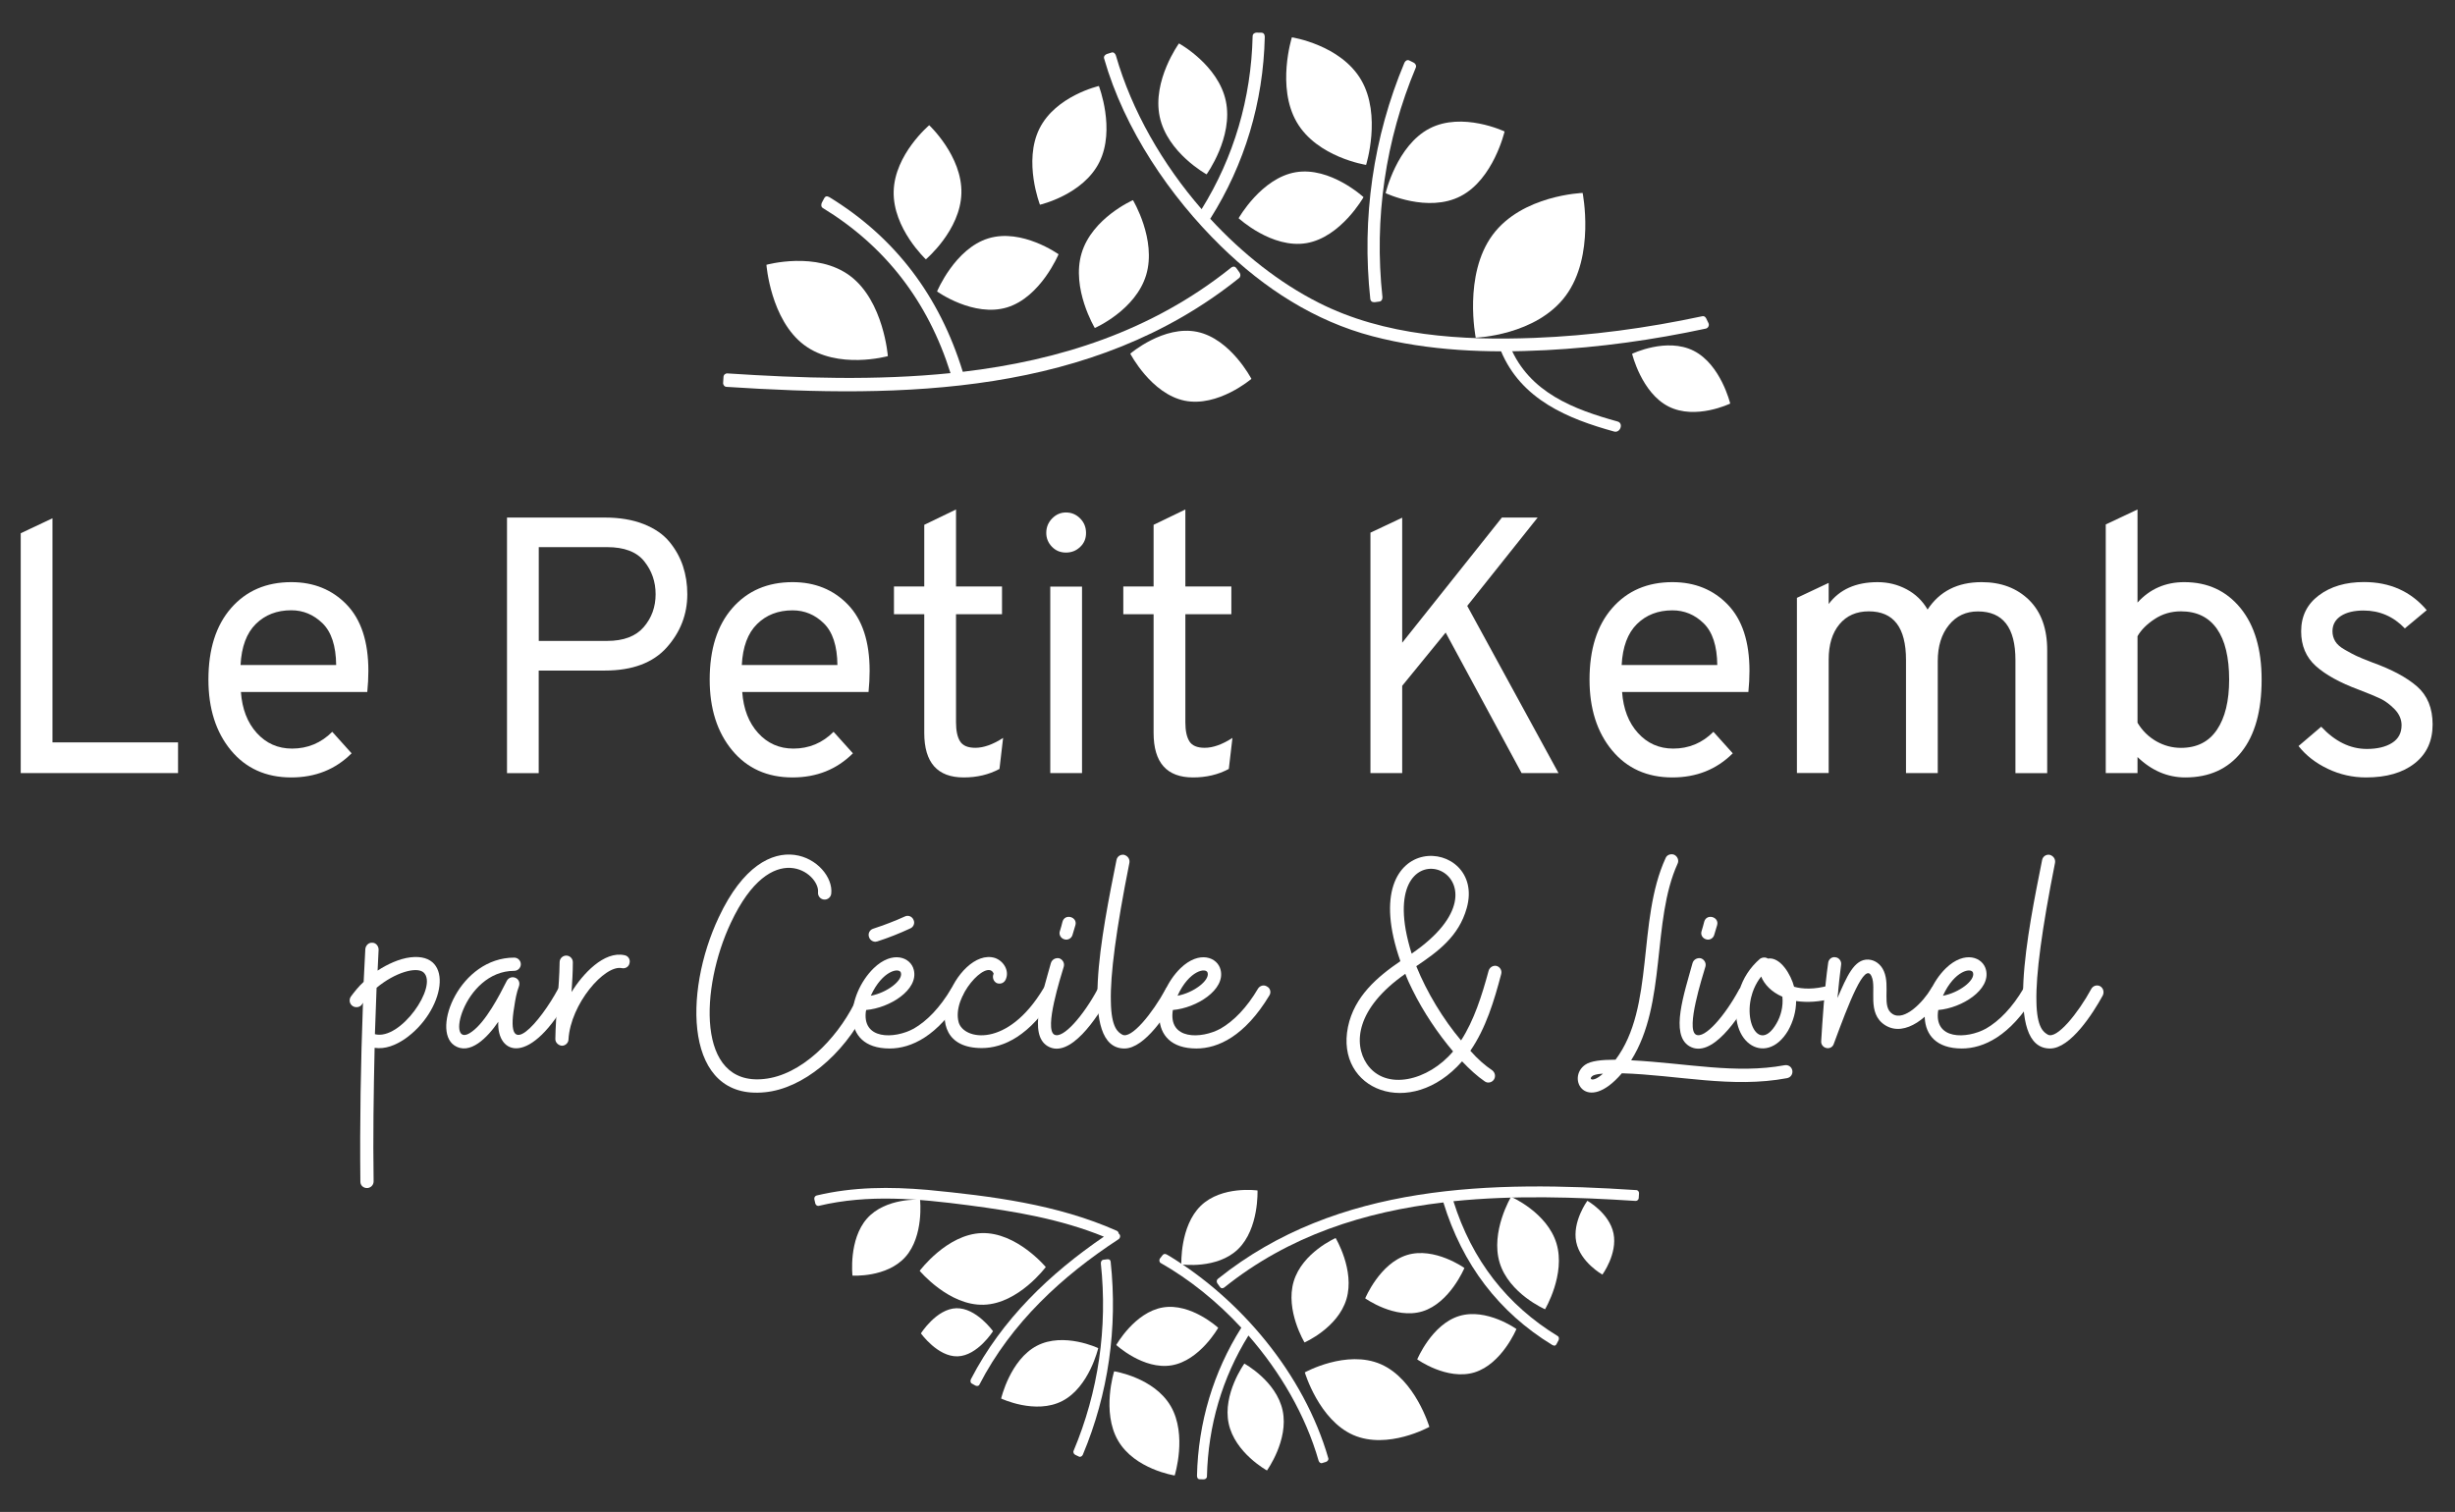 <?xml version="1.0" encoding="utf-8"?>
<!-- Generator: Adobe Illustrator 16.0.0, SVG Export Plug-In . SVG Version: 6.00 Build 0)  -->
<!DOCTYPE svg PUBLIC "-//W3C//DTD SVG 1.1//EN" "http://www.w3.org/Graphics/SVG/1.1/DTD/svg11.dtd">
<svg version="1.1" id="Calque_3" xmlns="http://www.w3.org/2000/svg" xmlns:xlink="http://www.w3.org/1999/xlink" x="0px" y="0px"
	 width="303.75px" height="187.1px" viewBox="0 0 303.75 187.1" enable-background="new 0 0 303.75 187.1" xml:space="preserve">
<rect x="0" y="0" width="303.75" height="187.1" fill="#333333" stroke="none"/>
<g>
	<g>
		<g>
			<g>
				<path fill="#FFFFFF" d="M160.443,15.119c-2.535-4.36-0.602-10.501-0.602-10.501s6.041,0.926,8.577,5.287
					c2.535,4.361,0.603,10.501,0.603,10.501S162.979,19.479,160.443,15.119z"/>
			</g>
			<g>
				<path fill="#FFFFFF" d="M143.487,14.445c-0.944-4.478,2.382-9.072,2.382-9.072s4.855,2.652,5.8,7.13
					c0.943,4.478-2.383,9.072-2.383,9.072S144.431,18.913,143.487,14.445z"/>
			</g>
			<g>
				<path fill="#FFFFFF" d="M193.728,36.589c-3.65,4.945-11.14,5.197-11.14,5.197s-1.564-7.768,2.086-12.713
					c3.65-4.945,11.14-5.197,11.14-5.197S197.378,31.644,193.728,36.589z"/>
			</g>
			<g>
				<path fill="#FFFFFF" d="M176.87,15.901c4.063-2.113,9.287,0.369,9.287,0.369s-1.366,5.898-5.43,8.002
					c-4.064,2.113-9.288-0.369-9.288-0.369S172.807,18.014,176.87,15.901z"/>
			</g>
			<g>
				<path fill="#FFFFFF" d="M206.45,50.309c-3.354-1.699-4.514-6.527-4.514-6.527s4.271-2.068,7.624-0.369
					c3.354,1.699,4.514,6.527,4.514,6.527S209.804,52.009,206.45,50.309z"/>
			</g>
			<g>
				<path fill="#FFFFFF" d="M146.553,49.581c-4.136-0.863-6.707-5.817-6.707-5.817s4.145-3.561,8.28-2.697
					c4.136,0.863,6.707,5.817,6.707,5.817S150.688,50.435,146.553,49.581z"/>
			</g>
			<g>
				<path fill="#FFFFFF" d="M141.814,34.018c-1.304,4.37-6.356,6.572-6.356,6.572s-2.939-4.882-1.636-9.251
					c1.304-4.37,6.356-6.572,6.356-6.572S143.118,29.648,141.814,34.018z"/>
			</g>
			<g>
				<path fill="#FFFFFF" d="M118.951,23.912c-0.117,4.585-4.396,8.182-4.396,8.182s-4.1-3.83-3.983-8.415
					c0.117-4.585,4.396-8.182,4.396-8.182S119.068,19.327,118.951,23.912z"/>
			</g>
			<g>
				<path fill="#FFFFFF" d="M105.195,34.153c4.145,3.12,4.657,9.917,4.657,9.917s-6.213,1.735-10.367-1.385
					c-4.145-3.12-4.657-9.917-4.657-9.917S101.05,31.033,105.195,34.153z"/>
			</g>
			<g>
				<path fill="#FFFFFF" d="M136.024,20.055c-2.014,4.055-7.354,5.278-7.354,5.278s-2.077-5.359-0.063-9.414
					c2.014-4.055,7.354-5.278,7.354-5.278S138.038,16,136.024,20.055z"/>
			</g>
			<g>
				<path fill="#FFFFFF" d="M161.64,30.089c-4.271,0.719-8.389-3.084-8.389-3.084s2.806-4.972,7.067-5.691
					c4.271-0.719,8.388,3.084,8.388,3.084S165.91,29.361,161.64,30.089z"/>
			</g>
			<g>
				<path fill="#FFFFFF" d="M124.615,38.037c-4.153,1.268-8.676-1.969-8.676-1.969s2.202-5.305,6.356-6.572
					c4.153-1.268,8.676,1.969,8.676,1.969S128.769,36.76,124.615,38.037z"/>
			</g>
			<path fill="#FFFFFF" d="M169.938,37.389c0.045,0.009,0.09,0.009,0.144,0.009c0.197-0.027,0.396-0.054,0.603-0.081
				c0.252-0.036,0.387-0.314,0.359-0.557c-1.052-9.737,0.378-19.447,4.127-28.393c0.107-0.252-0.054-0.513-0.27-0.621
				c-0.18-0.09-0.369-0.18-0.549-0.27c-0.233-0.117-0.485,0.063-0.584,0.279c-3.866,9.215-5.305,19.231-4.226,29.247
				C169.578,37.263,169.749,37.38,169.938,37.389z"/>
			<path fill="#FFFFFF" d="M89.875,47.873c21.758,1.42,45.286,1.105,63.439-13.469c0.197-0.162,0.197-0.476,0.054-0.674
				c-0.135-0.189-0.27-0.369-0.405-0.558c-0.144-0.198-0.332-0.216-0.494-0.135c-0.045,0.018-0.099,0.036-0.144,0.081
				c-9.845,7.894-21.317,11.49-33.203,12.893c-2.887-9.404-8.389-16.651-16.508-21.614c-0.035-0.018-0.071-0.036-0.107-0.045
				c-0.18-0.099-0.396-0.081-0.521,0.162c-0.099,0.189-0.198,0.369-0.297,0.558c-0.107,0.207-0.117,0.53,0.108,0.665
				c7.705,4.702,13.01,11.535,15.806,20.437c-9.171,0.935-18.548,0.629-27.603,0.036c-0.242-0.018-0.477,0.171-0.484,0.44
				c-0.019,0.234-0.027,0.468-0.046,0.702C89.443,47.603,89.623,47.855,89.875,47.873z"/>
			<path fill="#FFFFFF" d="M151.066,30.467c5.367,5.25,11.616,9.27,18.736,11.14c6.986,1.834,14.296,2.095,21.462,1.726
				c6.644-0.342,13.279-1.268,19.798-2.67c0.278-0.063,0.458-0.396,0.323-0.674c-0.099-0.198-0.188-0.396-0.287-0.593
				c-0.019-0.045-0.046-0.081-0.072-0.108c-0.09-0.117-0.233-0.198-0.414-0.153c-6.842,1.465-13.801,2.41-20.777,2.679
				c-8.928,0.342-18.539-0.216-26.712-4.37c-4.792-2.427-9.396-6.042-13.388-10.375c0.009-0.009,0.009-0.009,0.019-0.018
				c4.243-6.716,6.554-14.403,6.733-22.486c0-0.054-0.009-0.099-0.018-0.144c-0.018-0.198-0.144-0.377-0.396-0.377
				c-0.198,0-0.404,0-0.603-0.009c-0.233,0-0.485,0.162-0.485,0.441c-0.18,7.705-2.319,14.979-6.312,21.407
				c-4.837-5.565-8.649-12.192-10.601-18.998c-0.063-0.225-0.27-0.468-0.53-0.387c-0.188,0.063-0.387,0.117-0.575,0.18
				c-0.216,0.063-0.44,0.288-0.359,0.558C139.117,16.027,144.772,24.317,151.066,30.467z"/>
			<g>
				<path fill="#FFFFFF" d="M185.699,43.413c2.518,6.069,8.334,8.416,14.008,9.989c0.764,0.216,1.204-1.025,0.432-1.241
					c-5.35-1.484-10.924-3.542-13.315-9.314C186.499,42.073,185.375,42.64,185.699,43.413L185.699,43.413z"/>
			</g>
		</g>
		<g>
			<g>
				<path fill="#FFFFFF" d="M148.566,149.218c2.599-2.527,7.022-1.898,7.022-1.898s0.197,4.73-2.4,7.256
					c-2.599,2.527-7.022,1.896-7.022,1.896S145.969,151.743,148.566,149.218z"/>
			</g>
			<g>
				<path fill="#FFFFFF" d="M195.022,153.695c-0.513-2.525,1.376-5.098,1.376-5.098s2.724,1.52,3.236,4.037
					c0.513,2.525-1.375,5.098-1.375,5.098S195.535,156.212,195.022,153.695z"/>
			</g>
			<g>
				<path fill="#FFFFFF" d="M160.066,158.577c1.061-3.57,5.188-5.369,5.188-5.369s2.4,3.984,1.34,7.553
					c-1.062,3.57-5.188,5.367-5.188,5.367S158.996,162.146,160.066,158.577z"/>
			</g>
			<g>
				<path fill="#FFFFFF" d="M185.546,156.257c-1.159-3.84,1.412-8.154,1.412-8.154s4.45,1.924,5.619,5.764
					c1.16,3.838-1.412,8.154-1.412,8.154S186.715,160.097,185.546,156.257z"/>
			</g>
			<g>
				<path fill="#FFFFFF" d="M180.538,162.857c3.39-1.035,7.085,1.609,7.085,1.609s-1.798,4.324-5.188,5.367
					c-3.39,1.033-7.085-1.609-7.085-1.609S177.148,163.89,180.538,162.857z"/>
			</g>
			<g>
				<path fill="#FFFFFF" d="M170.855,168.825c4.252,1.861,5.996,7.75,5.996,7.75s-5.151,2.869-9.413,1.008
					c-4.253-1.861-5.997-7.75-5.997-7.75S166.603,166.966,170.855,168.825z"/>
			</g>
			<g>
				<path fill="#FFFFFF" d="M143.883,161.796c3.479-0.586,6.842,2.518,6.842,2.518s-2.283,4.063-5.772,4.646
					c-3.479,0.586-6.842-2.516-6.842-2.516S140.395,162.38,143.883,161.796z"/>
			</g>
			<g>
				<path fill="#FFFFFF" d="M158.699,174.562c0.773,3.65-1.941,7.408-1.941,7.408s-3.965-2.166-4.738-5.816s1.941-7.408,1.941-7.408
					S157.927,170.904,158.699,174.562z"/>
			</g>
			<g>
				<path fill="#FFFFFF" d="M174.101,155.304c3.39-1.033,7.085,1.609,7.085,1.609s-1.798,4.324-5.188,5.367
					c-3.39,1.035-7.085-1.609-7.085-1.609S170.711,156.337,174.101,155.304z"/>
			</g>
			<g>
				<path fill="#FFFFFF" d="M121.469,152.597c4.307-0.135,7.921,4.199,7.921,4.199s-3.372,4.541-7.679,4.666
					c-4.307,0.135-7.921-4.197-7.921-4.197S117.162,152.724,121.469,152.597z"/>
			</g>
			<g>
				<path fill="#FFFFFF" d="M107.281,150.782c2.311-2.6,6.554-2.32,6.554-2.32s0.504,4.477-1.807,7.076
					c-2.311,2.598-6.555,2.318-6.555,2.318S104.971,153.38,107.281,150.782z"/>
			</g>
			<g>
				<path fill="#FFFFFF" d="M131.448,173.366c-3.317,1.727-7.579-0.297-7.579-0.297s1.114-4.811,4.433-6.535
					c3.317-1.727,7.579,0.297,7.579,0.297S134.766,171.65,131.448,173.366z"/>
			</g>
			<g>
				<path fill="#FFFFFF" d="M118.483,167.847c-2.464,0.072-4.54-2.842-4.54-2.842s1.915-3.039,4.378-3.111
					c2.464-0.072,4.541,2.842,4.541,2.842S120.947,167.775,118.483,167.847z"/>
			</g>
			<g>
				<path fill="#FFFFFF" d="M144.854,174.015c2.068,3.559,0.485,8.576,0.485,8.576s-4.936-0.756-7.004-4.314
					c-2.067-3.561-0.485-8.578-0.485-8.578S142.786,170.454,144.854,174.015z"/>
			</g>
			<path fill="#FFFFFF" d="M202.458,147.275c-17.757-1.16-36.961-0.908-51.787,10.996c-0.162,0.135-0.162,0.396-0.045,0.549
				c0.107,0.152,0.225,0.305,0.332,0.459c0.117,0.162,0.271,0.17,0.405,0.107c0.036-0.01,0.081-0.035,0.116-0.063
				c8.038-6.447,17.397-9.379,27.107-10.52c2.356,7.678,6.852,13.594,13.478,17.641c0.027,0.018,0.063,0.025,0.09,0.035
				c0.145,0.08,0.324,0.063,0.423-0.135c0.081-0.152,0.162-0.307,0.243-0.459c0.09-0.17,0.099-0.432-0.091-0.549
				c-6.284-3.838-10.618-9.412-12.901-16.686c7.48-0.766,15.141-0.514,22.531-0.037c0.197,0.01,0.387-0.143,0.396-0.359
				c0.009-0.189,0.026-0.387,0.036-0.576C202.809,147.491,202.665,147.284,202.458,147.275z"/>
			<path fill="#FFFFFF" d="M144.683,155.431c-0.107-0.064-0.225-0.127-0.332-0.189c-0.189-0.107-0.378-0.09-0.513,0.09
				c-0.108,0.135-0.216,0.27-0.324,0.414c-0.116,0.152-0.081,0.449,0.09,0.547c3.552,2.016,6.978,4.766,9.98,8.012
				c-3.453,5.475-5.341,11.742-5.484,18.332c0,0.045,0.009,0.082,0.018,0.117c0.019,0.162,0.117,0.305,0.324,0.305
				c0.161,0,0.332,0,0.494,0.01c0.188,0,0.396-0.135,0.396-0.359c0.144-6.275,1.888-12.201,5.134-17.441
				c3.938,4.504,7.066,9.861,8.676,15.473c0.055,0.189,0.226,0.377,0.432,0.314c0.162-0.045,0.315-0.1,0.477-0.145
				c0.171-0.053,0.36-0.232,0.297-0.457C161.325,169.986,153.458,160.779,144.683,155.431z M163.843,180.56L163.843,180.56
				c0,0.008,0,0.008,0,0.018C163.843,180.568,163.843,180.56,163.843,180.56z"/>
			<path fill="#FFFFFF" d="M137.104,155.835c-0.036-0.01-0.072-0.01-0.117,0c-0.161,0.018-0.323,0.045-0.485,0.063
				c-0.207,0.027-0.314,0.26-0.297,0.459c0.854,7.947-0.306,15.877-3.371,23.178c-0.09,0.207,0.045,0.422,0.216,0.504
				c0.152,0.072,0.297,0.143,0.449,0.215c0.188,0.09,0.396-0.053,0.477-0.232c3.156-7.525,4.324-15.699,3.443-23.881
				C137.4,155.933,137.256,155.835,137.104,155.835z"/>
			<path fill="#FFFFFF" d="M138.416,152.661c-0.009-0.154-0.107-0.289-0.242-0.352c-7.373-3.281-15.527-4.297-23.431-5.063
				c-4.612-0.395-9.161-0.385-13.693,0.693c-0.188,0.045-0.341,0.242-0.296,0.459c0.035,0.17,0.08,0.342,0.116,0.512
				c0.045,0.197,0.225,0.359,0.432,0.314c6.132-1.465,12.345-0.881,18.53-0.072c5.7,0.746,11.383,1.699,16.75,3.885
				c-6.635,4.531-12.614,10.205-16.444,17.623c-0.09,0.17-0.099,0.439,0.09,0.547c0.144,0.082,0.288,0.162,0.432,0.244
				c0.162,0.09,0.414,0.107,0.513-0.09c3.956-7.68,10.276-13.469,17.227-18.01C138.632,153.191,138.668,152.814,138.416,152.661z"/>
		</g>
		<g>
			<path fill="#FFFFFF" d="M36.037,96.208c-3.129,0-5.619-1.125-7.471-3.363c-1.853-2.239-2.779-5.161-2.779-8.739
				c0-3.767,0.936-6.716,2.806-8.856s4.352-3.21,7.454-3.21c2.769,0,5.053,0.926,6.842,2.778s2.688,4.585,2.688,8.2
				c0,0.845-0.045,1.717-0.135,2.616H29.807c0.152,2.113,0.809,3.803,1.969,5.08s2.607,1.924,4.361,1.924
				c1.924,0,3.587-0.692,4.972-2.077l2.392,2.661C41.504,95.218,39.022,96.208,36.037,96.208z M29.762,82.299h11.832
				c-0.027-2.383-0.594-4.1-1.69-5.17c-1.106-1.07-2.392-1.609-3.866-1.609c-1.779,0-3.236,0.566-4.379,1.69
				C30.508,78.343,29.879,80.042,29.762,82.299z"/>
			<path fill="#FFFFFF" d="M62.73,95.667v-31.62h12.103c1.834,0,3.443,0.27,4.81,0.809c1.367,0.54,2.428,1.277,3.184,2.194
				c0.755,0.917,1.313,1.924,1.672,3.003c0.359,1.088,0.539,2.248,0.539,3.479c0,2.5-0.854,4.693-2.553,6.599
				c-1.699,1.897-4.253,2.85-7.66,2.85h-8.173v12.695H62.73V95.667z M75.111,79.314c2.051,0,3.561-0.576,4.541-1.717
				c0.979-1.142,1.465-2.5,1.465-4.064c0-1.538-0.467-2.895-1.402-4.064c-0.936-1.178-2.473-1.762-4.612-1.762H66.66v11.607H75.111z
				"/>
			<path fill="#FFFFFF" d="M98.057,96.208c-3.129,0-5.619-1.125-7.472-3.363c-1.853-2.239-2.778-5.161-2.778-8.739
				c0-3.767,0.936-6.716,2.805-8.856c1.871-2.14,4.353-3.21,7.454-3.21c2.769,0,5.053,0.926,6.842,2.778s2.688,4.585,2.688,8.2
				c0,0.845-0.045,1.717-0.135,2.616H91.834c0.153,2.113,0.81,3.803,1.97,5.08s2.607,1.924,4.36,1.924
				c1.924,0,3.588-0.692,4.972-2.077l2.392,2.661C103.522,95.218,101.041,96.208,98.057,96.208z M91.781,82.299h11.831
				c-0.026-2.383-0.593-4.1-1.69-5.17c-1.097-1.07-2.382-1.6-3.865-1.6c-1.78,0-3.237,0.566-4.379,1.69
				C92.527,78.343,91.897,80.042,91.781,82.299z"/>
			<path fill="#FFFFFF" d="M119.238,96.208c-3.254,0-4.882-1.835-4.882-5.512V76.014h-3.749v-3.435h3.749v-7.633l3.93-1.897v9.53
				h5.69v3.435h-5.69v13.37c0,1.025,0.161,1.807,0.494,2.347c0.333,0.539,0.962,0.809,1.896,0.809c1.025,0,2.167-0.405,3.435-1.223
				l-0.449,3.839C122.341,95.866,120.866,96.208,119.238,96.208z"/>
			<path fill="#FFFFFF" d="M133.651,67.679c-0.485,0.468-1.07,0.701-1.763,0.701s-1.276-0.243-1.735-0.719
				c-0.467-0.485-0.701-1.052-0.701-1.717c0-0.692,0.243-1.286,0.72-1.78c0.485-0.494,1.052-0.746,1.717-0.746
				c0.692,0,1.277,0.252,1.763,0.746c0.485,0.495,0.719,1.088,0.719,1.78C134.379,66.636,134.137,67.221,133.651,67.679z
				 M129.947,95.667V72.589h3.929v23.079H129.947z"/>
			<path fill="#FFFFFF" d="M147.614,96.208c-3.255,0-4.883-1.835-4.883-5.512V76.014h-3.749v-3.435h3.749v-7.633l3.93-1.897v9.53
				h5.69v3.435h-5.69v13.37c0,1.025,0.161,1.807,0.494,2.347c0.333,0.539,0.962,0.809,1.897,0.809c1.024,0,2.166-0.405,3.435-1.223
				l-0.45,3.839C150.716,95.866,149.241,96.208,147.614,96.208z"/>
			<path fill="#FFFFFF" d="M206.917,96.208c-3.128,0-5.619-1.125-7.471-3.363c-1.853-2.239-2.778-5.161-2.778-8.739
				c0-3.767,0.935-6.716,2.805-8.856s4.352-3.21,7.454-3.21c2.769,0,5.053,0.926,6.842,2.778s2.688,4.585,2.688,8.2
				c0,0.845-0.045,1.717-0.135,2.616h-15.627c0.153,2.113,0.81,3.803,1.97,5.08c1.159,1.277,2.607,1.924,4.36,1.924
				c1.924,0,3.587-0.692,4.972-2.077l2.392,2.661C212.384,95.218,209.902,96.208,206.917,96.208z M200.642,82.299h11.832
				c-0.026-2.383-0.593-4.1-1.69-5.17c-1.097-1.07-2.382-1.6-3.866-1.6c-1.779,0-3.236,0.566-4.378,1.69
				C201.397,78.343,200.759,80.042,200.642,82.299z"/>
			<path fill="#FFFFFF" d="M270.384,96.208c-2.193,0-4.172-0.846-5.916-2.527v1.986h-3.929V64.901l3.929-1.852v11.518
				c1.537-1.69,3.462-2.527,5.781-2.527c2.896,0,5.206,1.07,6.959,3.21c1.744,2.14,2.616,5.089,2.616,8.856
				c0,3.884-0.836,6.878-2.509,8.964C275.652,95.164,273.333,96.208,270.384,96.208z M269.845,92.548c1.96,0,3.443-0.746,4.45-2.239
				c1.007-1.492,1.511-3.56,1.511-6.212c0-2.742-0.504-4.837-1.511-6.276s-2.49-2.167-4.45-2.167c-1.205,0-2.293,0.314-3.255,0.953
				c-0.962,0.629-1.672,1.34-2.122,2.122v10.708c0.575,0.962,1.34,1.727,2.302,2.284C267.731,92.269,268.757,92.548,269.845,92.548z
				"/>
			<path fill="#FFFFFF" d="M292.744,96.208c-1.654,0-3.228-0.352-4.721-1.062c-1.492-0.71-2.706-1.646-3.632-2.823l2.806-2.392
				c1.717,1.834,3.596,2.751,5.646,2.751c1.295,0,2.338-0.251,3.12-0.746s1.178-1.223,1.178-2.194c0-0.719-0.288-1.375-0.854-1.969
				c-0.575-0.584-1.159-1.025-1.762-1.313c-0.603-0.288-1.492-0.656-2.671-1.106c-2.346-0.872-4.126-1.852-5.331-2.94
				s-1.808-2.517-1.808-4.289c0-1.87,0.729-3.354,2.194-4.45c1.456-1.097,3.317-1.646,5.574-1.646c3.219,0,5.808,1.16,7.769,3.479
				l-2.707,2.257c-1.411-1.475-3.119-2.212-5.106-2.212c-1.178,0-2.113,0.225-2.806,0.674c-0.691,0.45-1.043,1.088-1.043,1.897
				c0,0.45,0.117,0.863,0.342,1.241c0.226,0.378,0.63,0.729,1.223,1.061c0.585,0.333,1.053,0.584,1.403,0.746
				c0.342,0.162,0.988,0.432,1.924,0.792c2.437,0.872,4.298,1.87,5.574,2.985s1.924,2.679,1.924,4.702c0,2.05-0.737,3.65-2.212,4.81
				C297.275,95.632,295.279,96.208,292.744,96.208z"/>
			<path fill="#FFFFFF" d="M251.054,74.252c-1.511-1.475-3.462-2.212-5.871-2.212c-2.985,0-5.206,1.133-6.689,3.39
				c-0.629-1.088-1.501-1.924-2.599-2.508c-1.097-0.584-2.292-0.881-3.587-0.881c-2.68,0-4.702,0.899-6.051,2.707v-2.599h-0.036
				l-3.893,1.834v21.677h3.929V81.615c0-1.834,0.44-3.291,1.331-4.361c0.89-1.07,2.104-1.6,3.632-1.6
				c3.075,0,4.604,2.005,4.604,6.006v14.007h3.929V81.804c0-1.834,0.459-3.317,1.376-4.45s2.112-1.69,3.587-1.69
				c3.102,0,4.648,2.005,4.648,6.006v14.008h3.929V80.536C253.311,77.821,252.555,75.735,251.054,74.252z"/>
			<polygon fill="#FFFFFF" points="6.494,91.874 6.494,64.137 2.564,65.989 2.564,95.667 22.029,95.667 22.029,91.874 			"/>
			<polygon fill="#FFFFFF" points="181.536,74.98 190.248,64.047 185.825,64.047 173.489,79.538 173.489,64.065 169.561,65.917 
				169.561,95.667 173.489,95.667 173.489,84.87 178.866,78.28 188.262,95.667 192.829,95.667 			"/>
		</g>
		<g>
			<path fill="#FFFFFF" d="M44.588,146.241c-0.081-7.301,0.045-14.609,0.323-22.154l-0.126,0.207
				c-0.242,0.369-0.781,0.449-1.15,0.207s-0.494-0.736-0.242-1.15c0.449-0.611,0.979-1.277,1.6-1.844
				c0.081-1.357,0.126-2.705,0.207-4.063c0.045-0.449,0.414-0.818,0.863-0.783c0.449,0,0.781,0.414,0.781,0.863l-0.125,2.59
				c1.187-0.783,2.67-1.475,4.063-1.645c5.583-0.658,4.226,6.725-0.737,10.131c-1.105,0.738-2.383,1.268-3.695,1.07
				c-0.125,5.584-0.207,11.041-0.125,16.535c0,0.449-0.369,0.816-0.818,0.816C44.956,147.023,44.588,146.691,44.588,146.241z
				 M52.418,120.349c-0.862-0.783-3.568,0-5.825,1.887c-0.081,1.934-0.126,3.857-0.207,5.746
				C49.551,128.798,54.227,122.029,52.418,120.349z"/>
			<path fill="#FFFFFF" d="M63.621,118.505c0.449,0,0.818,0.369,0.818,0.818s-0.369,0.818-0.818,0.818
				c-6.356,0-8.658,10.131-5.205,7.506c1.681-1.23,3.326-4.352,4.27-6.238c0.207-0.414,0.657-0.576,1.07-0.414
				c0.414,0.162,0.611,0.611,0.449,1.07c-0.287,0.736-0.449,1.645-0.574,2.498c-1.232,7.139,3.281,1.809,5.412-2.174
				c0.242-0.414,0.736-0.531,1.105-0.334c0.414,0.207,0.576,0.701,0.369,1.105c-4.883,8.982-9.072,7.383-8.865,3.281
				c-1.313,1.934-3.524,4.227-5.457,2.914C53.363,127.406,56.896,118.505,63.621,118.505z"/>
			<path fill="#FFFFFF" d="M68.71,128.593c0.045-3.201,0.495-6.402,0.53-9.521c0-0.449,0.369-0.818,0.818-0.818
				s0.818,0.369,0.818,0.818c0,1.232-0.081,2.5-0.162,3.695c1.357-2.213,4.02-5.125,6.563-4.559c0.45,0.08,0.737,0.531,0.611,0.988
				c-0.081,0.451-0.53,0.701-0.944,0.611c-2.131-0.449-6.355,4.434-6.607,8.82c0,0.414-0.369,0.783-0.818,0.783
				C69.078,129.374,68.71,129.005,68.71,128.593z"/>
			<path fill="#FFFFFF" d="M88.939,113.497c5.952-12.678,14.358-6.896,13.909-2.914c-0.045,0.451-0.45,0.783-0.899,0.738
				s-0.782-0.449-0.737-0.898c0.243-2.338-5.745-6.979-10.789,3.775c-3.776,8.002-4.307,20.184,4.064,19.33
				c4.639-0.449,8.981-4.928,11.202-9.314c0.207-0.414,0.701-0.576,1.105-0.369c0.414,0.207,0.576,0.701,0.369,1.105
				c-2.832,5.664-7.876,9.764-12.516,10.215C84.669,136.189,84.507,122.847,88.939,113.497z"/>
			<path fill="#FFFFFF" d="M108.099,119.818c2.338-2.256,4.595-1.357,4.963,0.207c0.612,2.463-2.993,4.719-5.906,4.963
				c-0.611,3.73,3.524,3.613,5.906,2.301c1.637-0.943,3.237-2.59,4.64-4.963c0.243-0.367,0.737-0.494,1.105-0.242
				c0.414,0.207,0.531,0.738,0.288,1.105c-3.039,5.043-6.356,6.563-9.026,6.563C103.757,129.743,104.817,123.019,108.099,119.818z
				 M107.523,115.96c-0.162-0.414,0.081-0.898,0.495-1.025c1.357-0.449,2.67-0.943,3.938-1.52c0.414-0.205,0.899,0,1.07,0.414
				c0.206,0.414,0,0.9-0.414,1.07c-1.313,0.611-2.67,1.15-4.063,1.6c-0.081,0-0.162,0.045-0.243,0.045
				C107.938,116.536,107.613,116.284,107.523,115.96z M111.471,120.394c-0.162-0.701-2.293-0.334-3.731,2.83
				C109.744,122.847,111.713,121.337,111.471,120.394z"/>
			<path fill="#FFFFFF" d="M123.078,118.54c1.105,0.369,1.843,1.602,1.357,2.672c-0.207,0.449-0.656,0.611-1.106,0.449
				c-0.413-0.207-0.575-0.701-0.413-1.107c0,0,0.045-0.045,0-0.125c-0.818-1.762-5.17,2.867-4.307,6.068
				c0.611,2.211,6.068,3.236,10.501-4.189c0.243-0.369,0.737-0.494,1.106-0.287c0.413,0.242,0.53,0.736,0.287,1.15
				c-3.039,5.043-6.401,6.527-9.026,6.527C112.657,129.706,118.402,117.148,123.078,118.54z"/>
			<path fill="#FFFFFF" d="M130.019,119.197c0.126-0.449,0.575-0.701,1.025-0.611c0.413,0.127,0.701,0.576,0.575,1.025
				c-0.414,1.395-2.419,7.67-1.187,8.416c1.069,0.611,3.614-2.338,5.376-5.619c0.243-0.369,0.737-0.531,1.151-0.334
				c0.368,0.207,0.53,0.738,0.323,1.105c-1.52,2.787-4.927,7.922-7.669,6.277C127.223,128.017,128.994,122.937,130.019,119.197z
				 M131.125,115.259c0.125-0.414,0.251-0.818,0.332-1.188c0.288-1.068,1.889-0.611,1.601,0.414l-0.368,1.232
				c-0.126,0.414-0.576,0.656-0.989,0.529C131.25,116.122,130.999,115.673,131.125,115.259z"/>
			<path fill="#FFFFFF" d="M138.138,106.439c0.081-0.449,0.494-0.736,0.943-0.656c0.45,0.127,0.737,0.531,0.657,0.99
				c-1.646,8.244-2.383,13.873-2.293,17.152c0.045,3.283,0.898,3.813,1.394,4.102c1.105,0.656,3.776-2.672,5.376-5.619
				c0.207-0.414,0.702-0.576,1.106-0.369c0.413,0.242,0.53,0.736,0.323,1.15c-1.187,2.176-3.982,6.563-6.527,6.563
				C133.417,129.743,136.375,115.259,138.138,106.439z"/>
			<path fill="#FFFFFF" d="M146.059,119.818c2.338-2.256,4.594-1.357,4.963,0.207c0.611,2.463-2.994,4.719-5.907,4.963
				c-0.611,3.73,3.524,3.613,5.907,2.301c1.636-0.943,3.245-2.59,4.639-4.963c0.243-0.367,0.737-0.494,1.106-0.242
				c0.413,0.207,0.53,0.738,0.288,1.105c-3.039,5.043-6.357,6.563-9.027,6.563C141.707,129.743,142.776,123.019,146.059,119.818z
				 M149.421,120.394c-0.162-0.701-2.293-0.334-3.731,2.83C147.704,122.847,149.664,121.337,149.421,120.394z"/>
			<path fill="#FFFFFF" d="M180.898,131.343c-6.402,7.301-15.717,3.525-14.116-4.27c0.782-3.777,3.65-6.195,6.482-8.129
				c-5.907-16.865,10.708-15.428,8.209-6.563c-0.989,3.533-3.614,5.412-6.24,7.184c1.313,3.246,3.327,6.563,5.539,9.188
				c1.6-2.463,2.589-5.582,3.407-8.611c0.126-0.449,0.575-0.701,0.979-0.611c0.45,0.125,0.702,0.574,0.576,1.023
				c-0.863,3.281-1.889,6.689-3.813,9.477c0.899,1.025,1.843,1.844,2.706,2.418c0.369,0.289,0.45,0.783,0.207,1.152
				c-0.243,0.367-0.782,0.494-1.15,0.207C182.786,133.197,181.842,132.333,180.898,131.343z M179.783,130.113
				c-1.844-2.176-3.65-4.838-5.008-7.588c-0.333-0.656-0.656-1.359-0.899-2.016c-6.113,4.271-6.446,8.658-4.756,11.158
				C171.458,135.075,176.753,133.726,179.783,130.113z M173.921,115.052c0.162,0.9,0.414,1.924,0.737,2.959
				C188.324,108.652,171.538,101.431,173.921,115.052z"/>
			<path fill="#FFFFFF" d="M200.669,132.818c-4.433,5.17-6.932,0.576-4.514-1.07c0.656-0.449,1.934-0.611,3.731-0.611
				c4.882-6.482,2.625-17.189,6.194-24.949c0.162-0.412,0.656-0.574,1.07-0.412c0.413,0.205,0.611,0.701,0.413,1.105
				c-3.236,7.139-1.313,17.316-5.745,24.328c7.013,0.369,12.929,1.727,18.998,0.611c0.449-0.08,0.863,0.207,0.944,0.656
				c0.08,0.449-0.207,0.863-0.656,0.945C214.29,134.706,207.564,133.025,200.669,132.818z M198.331,132.863
				c-0.863,0.045-1.15,0.207-1.231,0.242C196.443,133.519,197.019,134.05,198.331,132.863z"/>
			<path fill="#FFFFFF" d="M209.408,119.197c0.126-0.449,0.575-0.701,1.024-0.611c0.414,0.127,0.701,0.576,0.575,1.025
				c-0.413,1.395-2.418,7.67-1.187,8.416c1.07,0.611,3.614-2.338,5.377-5.619c0.242-0.369,0.737-0.531,1.15-0.334
				c0.369,0.207,0.53,0.738,0.333,1.105c-1.52,2.787-4.927,7.922-7.679,6.277C206.621,128.017,208.383,122.937,209.408,119.197z
				 M210.522,115.259c0.126-0.414,0.243-0.818,0.333-1.188c0.288-1.068,1.888-0.611,1.601,0.414l-0.369,1.232
				c-0.126,0.414-0.575,0.656-0.979,0.529C210.64,116.122,210.396,115.673,210.522,115.259z"/>
			<path fill="#FFFFFF" d="M215.198,122.605c0.449-1.555,1.357-2.912,2.544-3.938c0.288-0.207,0.701-0.244,0.989-0.045
				c1.556-0.244,2.868,2.014,3.246,3.488c1.024,0.287,2.463,0.369,4.352-0.162c0.449-0.125,0.898,0.162,1.024,0.576
				c0.081,0.449-0.162,0.898-0.611,1.023c-1.646,0.449-3.155,0.531-4.514,0.332c0,1.27-0.368,2.545-0.988,3.65
				C218.443,132.251,213.31,128.843,215.198,122.605z M220.529,123.341c-1.357-0.574-2.257-1.555-2.625-2.498
				c-3.075,3.9-0.611,10.131,1.888,5.824C220.323,125.769,220.655,124.573,220.529,123.341z"/>
			<path fill="#FFFFFF" d="M225.331,128.843c0.161-2.625,0.413-6.525,0.862-9.682c0.046-0.449,0.45-0.783,0.899-0.701
				c0.45,0.045,0.782,0.494,0.701,0.943c-0.161,1.15-0.287,2.5-0.449,4.1c1.15-2.625,2.05-4.836,3.821-4.756
				c0.818,0.045,1.556,0.576,1.924,1.439c0.818,1.887-0.323,4.432,1.07,5.295c1.475,0.943,3.812-1.52,4.756-3.119
				c0.207-0.414,0.701-0.531,1.105-0.289c0.369,0.207,0.531,0.701,0.288,1.105c-1.438,2.5-4.55,5.252-7.058,3.695
				c-2.338-1.475-1.025-4.594-1.682-6.031c-0.818-1.934-2.832,3.326-4.675,8.324c-0.126,0.414-0.53,0.611-0.899,0.531
				C225.582,129.616,225.295,129.249,225.331,128.843z"/>
			<path fill="#FFFFFF" d="M240.759,119.818c2.338-2.256,4.595-1.357,4.963,0.207c0.611,2.463-2.993,4.719-5.907,4.963
				c-0.611,3.73,3.525,3.613,5.907,2.301c1.637-0.943,3.246-2.59,4.64-4.963c0.242-0.367,0.737-0.494,1.105-0.242
				c0.414,0.207,0.531,0.738,0.288,1.105c-3.039,5.043-6.356,6.563-9.026,6.563C236.416,129.743,237.478,123.019,240.759,119.818z
				 M244.122,120.394c-0.162-0.701-2.293-0.334-3.731,2.83C242.404,122.847,244.373,121.337,244.122,120.394z"/>
			<path fill="#FFFFFF" d="M252.663,106.439c0.081-0.449,0.494-0.736,0.944-0.656c0.449,0.127,0.736,0.531,0.656,0.99
				c-1.637,8.244-2.383,13.873-2.302,17.152c0.045,3.283,0.908,3.813,1.394,4.102c1.105,0.656,3.775-2.672,5.376-5.619
				c0.207-0.414,0.701-0.576,1.106-0.369c0.413,0.242,0.53,0.736,0.332,1.15c-1.187,2.176-3.982,6.563-6.527,6.563
				C247.942,129.743,250.9,115.259,252.663,106.439z"/>
		</g>
	</g>
</g>
</svg>
